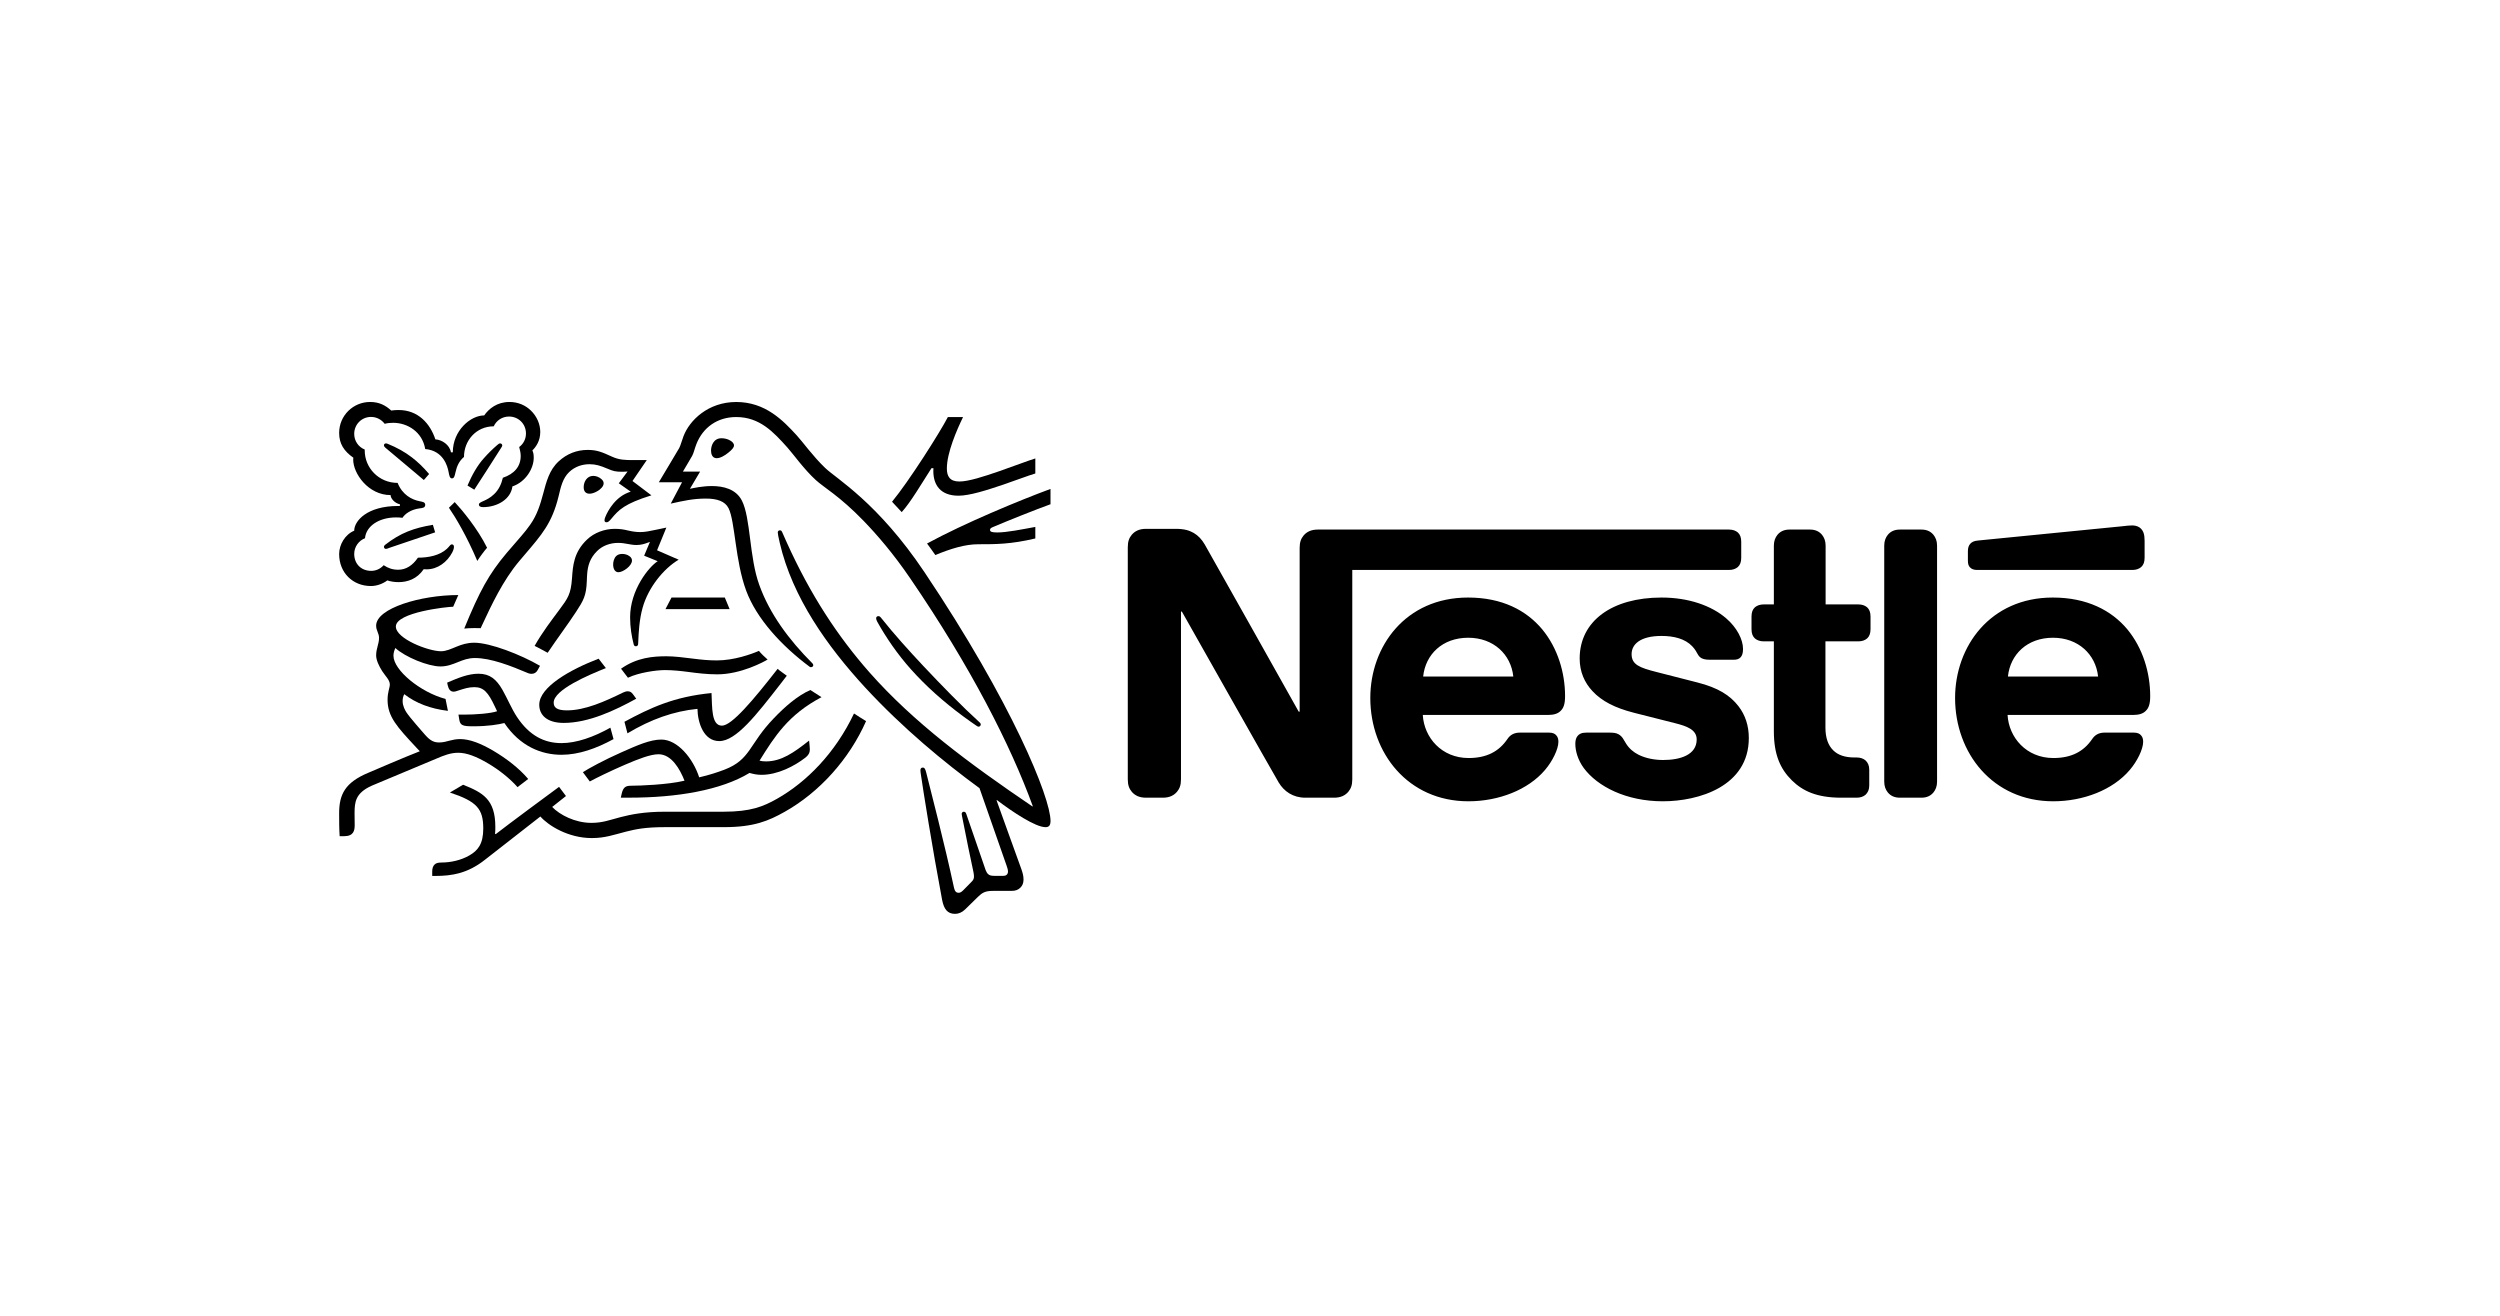 <svg width="114" height="60" viewBox="0 0 114 60" fill="none" xmlns="http://www.w3.org/2000/svg">
<g clip-path="url(#clip0_11154_25520)">
<path d="M59.444 24.419C59.329 24.559 59.264 24.715 59.264 24.987V32.453H59.222C59.222 32.453 55.136 25.168 54.938 24.831C54.798 24.592 54.642 24.427 54.437 24.304C54.231 24.189 54.017 24.115 53.606 24.115H52.258C51.945 24.115 51.748 24.222 51.608 24.387C51.493 24.526 51.427 24.683 51.427 24.954V35.536C51.427 35.808 51.493 35.964 51.608 36.104C51.748 36.268 51.945 36.375 52.258 36.375H53.023C53.335 36.375 53.532 36.268 53.672 36.104C53.787 35.964 53.853 35.808 53.853 35.536V27.889H53.894C53.894 27.889 58.137 35.404 58.31 35.684C58.548 36.079 58.951 36.375 59.526 36.375H60.834C61.146 36.375 61.344 36.268 61.484 36.104C61.598 35.964 61.664 35.808 61.664 35.536V25.99H78.841C79.014 25.99 79.145 25.941 79.244 25.858C79.351 25.759 79.4 25.628 79.4 25.431V24.707C79.4 24.51 79.351 24.378 79.244 24.279C79.145 24.197 79.014 24.148 78.841 24.148H60.094C59.782 24.148 59.584 24.255 59.444 24.419ZM66.943 27.248C64.09 27.248 62.486 29.476 62.486 31.828C62.486 34.336 64.205 36.539 66.96 36.539C68.333 36.539 69.681 36.022 70.454 35.108C70.791 34.714 71.063 34.163 71.063 33.826C71.063 33.711 71.038 33.612 70.972 33.538C70.907 33.456 70.808 33.407 70.635 33.407H69.311C69.048 33.407 68.867 33.505 68.736 33.703C68.349 34.27 67.79 34.566 66.968 34.566C65.734 34.566 64.937 33.629 64.879 32.601H70.602C70.857 32.601 71.038 32.543 71.161 32.42C71.301 32.288 71.367 32.099 71.367 31.745C71.367 30.669 71.03 29.55 70.323 28.695C69.599 27.831 68.497 27.248 66.943 27.248ZM75.766 27.248C73.513 27.248 72.033 28.317 72.033 30.027C72.033 30.635 72.255 31.129 72.617 31.515C73.036 31.968 73.636 32.28 74.508 32.502L76.391 32.979C76.909 33.111 77.369 33.267 77.369 33.719C77.369 34.418 76.629 34.656 75.84 34.656C75.453 34.656 75.051 34.582 74.721 34.418C74.491 34.303 74.294 34.138 74.154 33.916C74.031 33.727 73.99 33.587 73.801 33.48C73.685 33.415 73.546 33.407 73.357 33.407H72.337C72.115 33.407 72.008 33.472 71.934 33.563C71.86 33.653 71.835 33.785 71.835 33.916C71.835 34.245 71.951 34.656 72.222 35.026C72.847 35.865 74.154 36.539 75.823 36.539C77.468 36.539 79.746 35.857 79.746 33.653C79.746 33.086 79.581 32.601 79.277 32.206C78.89 31.704 78.34 31.359 77.402 31.121L75.536 30.643C74.763 30.447 74.401 30.307 74.401 29.829C74.401 29.369 74.812 28.999 75.766 28.999C76.325 28.999 76.835 29.123 77.164 29.468C77.435 29.756 77.386 29.904 77.6 30.019C77.731 30.085 77.879 30.085 78.11 30.085H79.038C79.186 30.085 79.294 30.06 79.375 29.969C79.442 29.895 79.482 29.78 79.482 29.591C79.482 29.163 79.203 28.613 78.71 28.193C78.052 27.626 77.016 27.248 75.766 27.248ZM80.888 27.561H80.428C80.256 27.561 80.124 27.61 80.025 27.692C79.918 27.791 79.869 27.922 79.869 28.119V28.687C79.869 28.884 79.918 29.015 80.025 29.114C80.124 29.197 80.256 29.246 80.428 29.246H80.888V33.349C80.888 34.401 81.176 35.059 81.711 35.586C82.204 36.071 82.846 36.375 83.964 36.375H84.662C84.835 36.375 84.967 36.326 85.066 36.243C85.172 36.145 85.238 36.013 85.238 35.816V35.1C85.238 34.903 85.172 34.772 85.066 34.673C84.967 34.59 84.835 34.541 84.662 34.541H84.564C84.12 34.541 83.816 34.426 83.61 34.229C83.364 33.998 83.24 33.645 83.24 33.184V29.246H84.737C84.909 29.246 85.041 29.197 85.14 29.114C85.246 29.015 85.296 28.884 85.296 28.687V28.119C85.296 27.922 85.246 27.791 85.14 27.692C85.041 27.61 84.909 27.561 84.737 27.561H83.248V24.88C83.248 24.666 83.182 24.51 83.084 24.387C82.96 24.239 82.788 24.148 82.533 24.148H81.604C81.349 24.148 81.176 24.239 81.053 24.387C80.954 24.51 80.888 24.666 80.888 24.88V27.561ZM85.921 35.643C85.921 35.857 85.986 36.013 86.085 36.136C86.208 36.284 86.381 36.375 86.636 36.375H87.614C87.869 36.375 88.042 36.284 88.165 36.136C88.264 36.013 88.33 35.857 88.33 35.643V24.88C88.33 24.666 88.264 24.51 88.165 24.387C88.042 24.239 87.869 24.148 87.614 24.148H86.636C86.381 24.148 86.208 24.239 86.085 24.387C85.986 24.51 85.921 24.666 85.921 24.88V35.643ZM64.896 30.849C65.002 29.838 65.776 29.081 66.951 29.081C68.103 29.081 68.9 29.838 69.007 30.849H64.896ZM97.235 25.99C97.407 25.99 97.539 25.941 97.637 25.858C97.745 25.759 97.794 25.628 97.794 25.431V24.666C97.794 24.37 97.737 24.222 97.637 24.115C97.547 24.016 97.399 23.959 97.235 23.959C97.103 23.959 96.972 23.975 96.75 24L90.188 24.649C89.999 24.666 89.909 24.724 89.843 24.797C89.769 24.88 89.736 24.987 89.736 25.135V25.562C89.736 25.727 89.769 25.801 89.827 25.867C89.9 25.949 90.007 25.99 90.155 25.99H97.235ZM93.609 27.248C90.755 27.248 89.152 29.476 89.152 31.828C89.152 34.336 90.871 36.539 93.625 36.539C94.999 36.539 96.347 36.022 97.119 35.108C97.457 34.714 97.728 34.163 97.728 33.826C97.728 33.711 97.703 33.612 97.637 33.538C97.572 33.456 97.473 33.407 97.301 33.407H95.977C95.713 33.407 95.533 33.505 95.401 33.703C95.015 34.27 94.455 34.566 93.633 34.566C92.4 34.566 91.602 33.629 91.545 32.601H97.284C97.539 32.601 97.72 32.543 97.843 32.42C97.983 32.288 98.049 32.099 98.049 31.745C98.049 30.669 97.711 29.55 97.005 28.695C96.281 27.831 95.163 27.248 93.609 27.248ZM91.561 30.849C91.668 29.838 92.441 29.081 93.617 29.081C94.768 29.081 95.565 29.838 95.673 30.849H91.561ZM42.154 26.088C40.025 22.913 38.155 21.843 37.629 21.34C37.051 20.785 36.61 20.155 36.33 19.852C35.706 19.171 34.899 18.331 33.572 18.331C32.291 18.331 31.444 19.166 31.169 19.887C31.089 20.093 31.026 20.344 30.969 20.436C30.843 20.642 30.277 21.609 30.042 21.992H31.101L30.586 22.965C31.186 22.833 31.615 22.735 32.188 22.735C32.697 22.735 33.063 22.856 33.223 23.176C33.521 23.771 33.521 25.573 34.024 26.93C34.493 28.204 35.638 29.452 36.925 30.408C36.941 30.419 36.962 30.425 36.982 30.424C37.045 30.424 37.085 30.379 37.085 30.333C37.085 30.299 37.073 30.276 37.045 30.247C35.969 29.172 35.094 27.982 34.625 26.678C34.161 25.408 34.236 23.622 33.83 22.827C33.56 22.301 32.989 22.164 32.462 22.164C32.039 22.164 31.644 22.25 31.461 22.289L31.924 21.506H31.14C31.307 21.214 31.478 20.945 31.564 20.785C31.638 20.647 31.667 20.476 31.759 20.242C32.056 19.492 32.714 19.017 33.572 19.017C34.648 19.017 35.277 19.709 35.9 20.401C36.187 20.722 36.656 21.391 37.199 21.889C37.571 22.232 38.281 22.616 39.373 23.743C40.002 24.395 40.735 25.242 41.507 26.374C44.27 30.419 46.084 33.983 47.096 36.763L47.08 36.775C44.179 34.807 41.667 32.947 39.642 30.654C38.206 29.023 36.959 27.135 35.872 24.727C35.797 24.566 35.735 24.418 35.666 24.263C35.638 24.2 35.609 24.183 35.563 24.183C35.506 24.183 35.466 24.223 35.466 24.28C35.466 24.343 35.494 24.481 35.557 24.755C36.135 27.25 37.737 29.486 39.448 31.346C41.153 33.194 43.08 34.784 44.665 35.94L45.901 39.475C45.929 39.561 45.964 39.653 45.964 39.739C45.964 39.801 45.946 39.853 45.907 39.887C45.872 39.922 45.827 39.939 45.724 39.939H45.352C45.192 39.939 45.128 39.916 45.071 39.87C45.014 39.824 44.974 39.755 44.945 39.676C44.837 39.343 44.184 37.484 44.059 37.107C44.036 37.038 43.995 37.015 43.95 37.015C43.937 37.015 43.925 37.017 43.913 37.022C43.901 37.027 43.89 37.034 43.881 37.043C43.872 37.053 43.865 37.063 43.86 37.075C43.855 37.087 43.853 37.1 43.853 37.112C43.853 37.158 43.87 37.21 43.899 37.37C44.064 38.217 44.259 39.166 44.339 39.527C44.374 39.693 44.413 39.847 44.413 39.962C44.413 40.064 44.391 40.122 44.305 40.208L43.922 40.597C43.83 40.688 43.778 40.711 43.704 40.711C43.613 40.711 43.538 40.648 43.504 40.488C43.069 38.457 42.411 35.94 42.239 35.242C42.199 35.088 42.17 35.001 42.079 35.001C41.999 35.001 41.971 35.059 41.971 35.127C41.971 35.178 41.982 35.242 41.988 35.288C42.091 36.008 42.508 38.634 42.96 41.032C43.041 41.444 43.195 41.672 43.55 41.672C43.71 41.672 43.864 41.609 44.007 41.472C44.242 41.237 44.31 41.174 44.591 40.9C44.791 40.705 44.928 40.625 45.272 40.625H46.118C46.319 40.625 46.427 40.574 46.524 40.482C46.616 40.396 46.673 40.276 46.673 40.105C46.673 39.927 46.627 39.785 46.565 39.607C46.347 39.024 45.649 37.05 45.443 36.495L45.46 36.483C46.175 37.027 47.217 37.719 47.675 37.719C47.817 37.719 47.904 37.656 47.904 37.433C47.904 36.381 46.153 32.05 42.154 26.088ZM22.514 19.44C22.634 19.177 22.897 18.994 23.212 18.994C23.64 18.994 23.984 19.326 23.984 19.767C23.984 20.024 23.863 20.247 23.675 20.384C23.715 20.533 23.744 20.665 23.744 20.79C23.744 21.271 23.457 21.608 22.931 21.786C22.863 22.078 22.737 22.341 22.53 22.535C22.187 22.867 21.838 22.867 21.838 23.005C21.838 23.079 21.89 23.125 22.033 23.125C22.668 23.125 23.291 22.77 23.366 22.181C23.973 21.975 24.338 21.363 24.338 20.877C24.338 20.75 24.327 20.642 24.276 20.539C24.442 20.378 24.636 20.104 24.636 19.698C24.636 19.343 24.481 18.983 24.207 18.72C23.967 18.485 23.629 18.33 23.234 18.33C22.662 18.33 22.29 18.64 22.079 18.943C21.455 18.943 20.648 19.635 20.648 20.625H20.563C20.505 20.282 20.151 20.052 19.853 20.035C19.613 19.314 19.069 18.697 18.177 18.697C18.074 18.697 17.948 18.703 17.839 18.72C17.576 18.479 17.285 18.33 16.878 18.33C16.1 18.33 15.465 18.954 15.465 19.743C15.465 20.236 15.688 20.573 16.112 20.871C16.112 20.871 16.106 20.934 16.106 20.962C16.106 21.592 16.792 22.576 17.811 22.576C17.811 22.735 18.011 22.953 18.234 22.993V23.073H18.148C16.747 23.073 16.152 23.749 16.152 24.2C15.734 24.372 15.465 24.835 15.465 25.264C15.465 26.117 16.089 26.723 16.913 26.723C17.187 26.723 17.468 26.615 17.662 26.466C17.805 26.517 17.988 26.545 18.177 26.545C18.572 26.545 19.012 26.409 19.321 25.956C19.367 25.962 19.407 25.962 19.453 25.962C19.956 25.962 20.391 25.63 20.62 25.195C20.677 25.087 20.7 25.001 20.7 24.938C20.7 24.875 20.671 24.824 20.608 24.824C20.528 24.824 20.517 24.898 20.374 25.03C20.053 25.322 19.561 25.43 19.058 25.43C18.812 25.791 18.509 25.98 18.16 25.98C17.902 25.98 17.702 25.911 17.496 25.773C17.33 25.956 17.124 26.031 16.924 26.031C16.472 26.031 16.152 25.716 16.152 25.258C16.152 24.938 16.358 24.652 16.644 24.543C16.695 23.977 17.301 23.594 18.057 23.594C18.154 23.594 18.251 23.599 18.354 23.611C18.468 23.428 18.743 23.233 19.132 23.182C19.213 23.171 19.275 23.165 19.321 23.142C19.367 23.119 19.39 23.073 19.39 23.021C19.39 22.976 19.372 22.936 19.327 22.907C19.287 22.884 19.218 22.873 19.138 22.856C18.777 22.787 18.349 22.564 18.131 22.02C17.267 22.02 16.632 21.328 16.632 20.55V20.499C16.346 20.384 16.152 20.11 16.152 19.784C16.152 19.355 16.489 19.012 16.918 19.012C17.176 19.012 17.399 19.137 17.542 19.326C17.662 19.292 17.799 19.28 17.931 19.28C18.572 19.28 19.258 19.686 19.39 20.476C20.214 20.55 20.408 21.248 20.459 21.54C20.488 21.689 20.511 21.815 20.608 21.815C20.711 21.815 20.734 21.7 20.768 21.546C20.831 21.254 20.94 21.019 21.158 20.836C21.158 20.087 21.718 19.44 22.514 19.44ZM24.178 23.925C23.909 24.309 23.715 24.498 23.102 25.218C22.296 26.174 21.872 26.947 21.169 28.663C21.283 28.651 21.45 28.64 21.633 28.64C21.724 28.64 21.798 28.64 21.919 28.645L22.004 28.462C22.399 27.616 22.931 26.471 23.675 25.59L23.932 25.287C24.698 24.389 25.173 23.857 25.471 22.633C25.574 22.198 25.66 21.809 25.952 21.528C26.215 21.277 26.547 21.168 26.884 21.168C27.17 21.168 27.382 21.237 27.691 21.368C27.971 21.488 28.074 21.512 28.372 21.512C28.475 21.512 28.549 21.506 28.618 21.5L28.217 22.038L28.761 22.421C28.08 22.621 27.72 23.279 27.599 23.582C27.576 23.645 27.565 23.685 27.565 23.726C27.565 23.772 27.588 23.817 27.657 23.817C27.731 23.817 27.788 23.76 27.885 23.645C28.217 23.245 28.481 22.97 29.704 22.587L28.841 21.934L29.493 20.98H28.881C28.492 20.98 28.234 20.974 27.897 20.819C27.439 20.608 27.205 20.516 26.798 20.516C26.301 20.516 25.849 20.693 25.477 21.037C25.047 21.431 24.916 21.958 24.762 22.536C24.641 22.982 24.499 23.474 24.178 23.925Z" fill="black"/>
<path d="M25.494 27.822C25.168 28.262 24.722 28.84 24.379 29.452C24.488 29.504 24.848 29.698 24.974 29.767C25.369 29.172 25.918 28.44 26.278 27.885C26.605 27.381 26.736 27.164 26.759 26.488C26.765 26.374 26.765 26.265 26.776 26.157C26.804 25.808 26.896 25.453 27.228 25.127C27.474 24.881 27.829 24.756 28.184 24.756C28.527 24.756 28.727 24.852 29.024 24.852C29.236 24.852 29.39 24.801 29.528 24.75L29.637 24.71L29.373 25.34L29.991 25.591C29.597 25.837 28.733 26.895 28.733 28.148C28.733 28.6 28.801 29.017 28.898 29.389C28.91 29.429 28.933 29.47 28.996 29.47C29.053 29.47 29.093 29.435 29.099 29.372L29.105 29.241C29.122 28.857 29.15 28.251 29.305 27.707C29.562 26.792 30.254 25.934 30.947 25.522L29.962 25.093L30.386 24.058L29.923 24.155C29.643 24.212 29.436 24.263 29.191 24.263C29.03 24.263 28.847 24.241 28.63 24.189C28.464 24.149 28.286 24.115 28.035 24.115C27.583 24.115 27.096 24.286 26.765 24.607C26.158 25.184 26.124 25.808 26.084 26.363C26.032 27.101 25.895 27.284 25.494 27.822ZM40.175 28.171C40.135 28.119 40.1 28.096 40.055 28.096C39.986 28.096 39.952 28.142 39.952 28.193C39.952 28.274 40.009 28.371 40.152 28.612C40.587 29.349 41.124 30.093 41.788 30.791C42.503 31.552 43.344 32.261 44.242 32.896L44.523 33.091C44.563 33.12 44.591 33.137 44.626 33.137C44.683 33.137 44.723 33.08 44.723 33.034C44.723 33.005 44.711 32.976 44.677 32.947C43.842 32.187 42.944 31.26 42.103 30.368C41.444 29.664 40.77 28.921 40.175 28.171ZM21.765 25.579C21.85 25.436 22.108 25.087 22.211 24.978C21.77 24.086 21.05 23.234 20.735 22.896L20.471 23.153C20.775 23.594 21.284 24.446 21.765 25.579ZM17.571 20.413C17.519 20.367 17.508 20.339 17.508 20.304C17.508 20.265 17.537 20.219 17.6 20.219C17.622 20.219 17.645 20.224 17.674 20.236C18.097 20.407 18.458 20.608 18.778 20.854C19.047 21.059 19.31 21.312 19.567 21.615L19.327 21.889C19.03 21.643 18.069 20.837 17.571 20.413ZM21.627 22.33L21.318 22.141C21.518 21.666 21.765 21.231 22.056 20.905C22.262 20.671 22.457 20.481 22.674 20.293C22.726 20.253 22.754 20.219 22.805 20.219C22.863 20.219 22.903 20.265 22.903 20.31C22.903 20.333 22.892 20.361 22.869 20.396C22.52 20.939 21.839 22.015 21.627 22.33ZM17.748 24.984C17.674 25.013 17.64 25.03 17.6 25.03C17.537 25.03 17.508 24.978 17.508 24.938C17.508 24.898 17.525 24.876 17.566 24.841C18.269 24.292 18.887 24.075 19.739 23.931L19.842 24.275L17.748 24.984ZM32.423 20.545C32.423 20.344 32.526 19.984 32.898 19.984C33.023 19.984 33.143 20.012 33.241 20.058C33.378 20.121 33.47 20.213 33.47 20.31C33.47 20.413 33.367 20.516 33.212 20.642C33.052 20.773 32.846 20.894 32.68 20.894C32.48 20.894 32.423 20.704 32.423 20.545ZM26.616 22.215C26.616 21.969 26.765 21.7 27.051 21.7C27.176 21.7 27.325 21.752 27.434 21.855C27.497 21.912 27.526 21.975 27.526 22.038C27.526 22.176 27.394 22.307 27.239 22.398C27.119 22.467 26.994 22.513 26.885 22.513C26.707 22.513 26.616 22.404 26.616 22.215Z" fill="black"/>
<path d="M27.96 25.745C27.96 25.688 27.966 25.619 27.988 25.55C28.034 25.402 28.131 25.259 28.372 25.259C28.481 25.259 28.6 25.287 28.697 25.357C28.784 25.414 28.818 25.488 28.818 25.562C28.818 25.808 28.406 26.094 28.2 26.094C28.051 26.094 27.96 25.951 27.96 25.745ZM25.706 32.965C24.934 32.965 24.59 32.599 24.59 32.136C24.59 31.323 26.015 30.528 27.296 30.036L27.628 30.465C26.838 30.779 25.248 31.455 25.248 32.038C25.248 32.244 25.368 32.393 25.848 32.393C26.684 32.393 27.582 31.986 28.412 31.58C28.475 31.552 28.549 31.523 28.618 31.523C28.726 31.523 28.795 31.558 28.875 31.672L29.012 31.861C28.046 32.393 26.838 32.965 25.706 32.965Z" fill="black"/>
<path d="M27.834 33.182C27.079 33.605 26.295 33.886 25.603 33.886C24.83 33.886 24.144 33.554 23.572 32.69C23.331 32.324 23.143 31.866 22.914 31.46C22.639 30.98 22.341 30.722 21.821 30.722C21.346 30.722 20.882 30.917 20.391 31.128L20.413 31.237C20.454 31.414 20.522 31.54 20.688 31.54C20.762 31.54 20.837 31.506 20.877 31.495C21.152 31.409 21.352 31.334 21.632 31.334C22.061 31.334 22.267 31.586 22.559 32.204L22.668 32.433C22.37 32.536 21.672 32.587 21.152 32.587H20.906L20.946 32.833C20.963 32.936 21.003 33.022 21.089 33.062C21.191 33.113 21.34 33.119 21.598 33.119C22.25 33.119 22.725 33.039 22.999 32.97C23.703 34.018 24.67 34.418 25.603 34.418C26.397 34.418 27.204 34.126 27.977 33.703L27.834 33.182ZM28.612 33.44L28.475 32.913C29.653 32.278 30.729 31.769 32.445 31.603C32.479 32.261 32.433 33.09 32.92 33.09C33.366 33.09 34.338 31.94 35.46 30.499C35.563 30.596 35.728 30.699 35.878 30.813L35.592 31.185C34.498 32.593 33.566 33.794 32.799 33.794C32.084 33.794 31.815 32.953 31.804 32.324C30.712 32.433 29.681 32.799 28.612 33.44ZM43.749 21.957C43.303 21.957 43.177 21.711 43.177 21.363C43.177 20.642 43.63 19.606 43.916 19.017H43.223C42.863 19.715 41.444 21.952 40.677 22.879L41.118 23.353C41.53 22.896 41.982 22.118 42.474 21.351H42.565C42.565 21.391 42.56 21.437 42.56 21.477C42.56 22.123 42.891 22.604 43.709 22.604C44.213 22.604 45.002 22.352 45.746 22.1C46.364 21.889 46.93 21.671 47.211 21.591V20.905C46.89 21.002 46.238 21.254 45.563 21.488C44.854 21.734 44.156 21.957 43.749 21.957ZM45.277 24.034C45.963 23.743 47.193 23.25 47.903 22.993V22.295C46.478 22.822 43.978 23.857 42.273 24.784C42.319 24.84 42.617 25.258 42.651 25.31C43.372 25.012 44.018 24.818 44.602 24.818C45.42 24.818 46.089 24.818 47.211 24.554V24.028C46.581 24.143 45.912 24.28 45.477 24.28C45.22 24.28 45.145 24.246 45.145 24.16C45.145 24.109 45.18 24.074 45.277 24.034Z" fill="black"/>
<path d="M30.621 27.248L30.346 27.775H33.27L33.052 27.248H30.621Z" fill="black"/>
<path d="M20.087 30.39C20.396 30.39 20.648 30.287 20.888 30.19C21.117 30.098 21.346 30.006 21.655 30.006C22.387 30.006 23.291 30.361 24.086 30.698C24.134 30.717 24.184 30.727 24.235 30.727C24.361 30.727 24.458 30.67 24.521 30.55L24.624 30.361C23.749 29.852 22.353 29.308 21.626 29.308C21.294 29.308 21.054 29.394 20.825 29.485C20.568 29.589 20.345 29.697 20.11 29.697C19.532 29.697 18.051 29.125 18.051 28.57C18.051 27.919 20.408 27.667 20.665 27.667L20.899 27.134C19.189 27.134 17.152 27.735 17.152 28.53C17.152 28.759 17.284 28.873 17.284 29.085C17.284 29.371 17.152 29.566 17.152 29.886C17.152 30.098 17.278 30.367 17.427 30.602C17.587 30.848 17.776 31.007 17.776 31.213C17.776 31.368 17.673 31.551 17.673 31.912C17.673 32.684 18.114 33.153 18.971 34.074L19.143 34.257C18.434 34.532 17.112 35.104 16.803 35.235C15.733 35.681 15.465 36.225 15.465 37.083C15.465 37.415 15.465 37.792 15.488 38.13H15.693C16.123 38.13 16.174 37.873 16.174 37.627C16.174 37.461 16.168 37.272 16.168 37.066C16.174 36.592 16.191 36.168 16.958 35.825C17.267 35.687 18.783 35.07 19.91 34.589C20.242 34.446 20.55 34.326 20.894 34.326C21.277 34.326 21.718 34.492 22.267 34.818C22.73 35.092 23.217 35.464 23.6 35.893L24.086 35.521C23.668 35.029 23.091 34.589 22.513 34.246C21.935 33.903 21.42 33.702 20.986 33.702C20.797 33.702 20.642 33.736 20.511 33.771C20.356 33.811 20.213 33.856 20.03 33.856C19.819 33.856 19.641 33.805 19.383 33.508C19.286 33.399 18.668 32.695 18.537 32.49C18.474 32.392 18.36 32.198 18.36 31.969C18.36 31.871 18.377 31.757 18.434 31.654C18.966 32.066 19.624 32.318 20.425 32.415L20.316 31.871C19.166 31.568 17.942 30.556 17.942 29.904C17.942 29.766 17.976 29.669 18.028 29.549C18.474 29.961 19.521 30.39 20.087 30.39ZM28.32 30.493C29.041 29.983 29.784 29.926 30.385 29.926C30.746 29.926 31.169 29.978 31.615 30.035C31.976 30.081 32.301 30.115 32.691 30.115C33.474 30.115 34.264 29.829 34.607 29.68C34.704 29.801 34.87 29.961 35.002 30.075C34.836 30.178 33.784 30.75 32.708 30.75C32.233 30.75 31.781 30.693 31.392 30.641C31.049 30.596 30.677 30.556 30.316 30.556C29.922 30.556 29.126 30.67 28.634 30.905L28.32 30.493Z" fill="black"/>
<path d="M38.943 32.535C38.085 34.343 36.78 35.658 35.442 36.419C34.807 36.779 34.234 37.014 32.999 37.014H30.327C29.372 37.014 28.771 37.14 28.302 37.26C27.798 37.392 27.478 37.523 26.969 37.523C26.214 37.523 25.516 37.151 25.179 36.797L25.808 36.299L25.493 35.881C25.31 36.013 23.073 37.666 22.604 38.038L22.575 38.021C22.587 37.907 22.587 37.804 22.587 37.701C22.587 36.442 22.003 36.139 21.117 35.784L20.516 36.139C21.734 36.545 22.037 36.871 22.037 37.781C22.037 38.502 21.78 38.787 21.408 39.005C21.025 39.228 20.55 39.331 20.133 39.331C19.955 39.331 19.875 39.365 19.812 39.428C19.743 39.497 19.709 39.6 19.709 39.743V39.943H19.852C20.619 39.943 21.328 39.823 22.106 39.211L24.641 37.232C25.001 37.644 25.911 38.216 26.986 38.216C27.593 38.216 27.982 38.067 28.542 37.924C28.977 37.815 29.401 37.718 30.327 37.718H33.01C34.384 37.718 35.047 37.431 35.779 37.02C37.37 36.127 38.726 34.617 39.493 32.883C39.292 32.758 39.103 32.643 38.943 32.535Z" fill="black"/>
<path d="M34.635 34.686C35.327 33.576 35.945 32.592 37.461 31.791C37.301 31.694 37.072 31.545 36.952 31.465C36.363 31.722 35.779 32.237 35.282 32.758C34.137 33.947 34.24 34.634 33.033 35.098C32.73 35.212 32.358 35.338 31.883 35.447C31.603 34.583 30.899 33.724 30.155 33.724C29.64 33.724 29.045 33.993 28.359 34.296C27.553 34.651 26.814 35.057 26.58 35.212L26.895 35.635C27.135 35.503 27.827 35.16 28.519 34.863C29.12 34.605 29.664 34.394 30.029 34.394C30.619 34.394 31.002 35.063 31.214 35.6C30.442 35.784 29.171 35.829 28.788 35.829C28.611 35.829 28.548 35.858 28.485 35.91C28.428 35.961 28.382 36.053 28.353 36.178L28.308 36.373H28.719C30.859 36.373 32.879 36.036 34.177 35.246C34.361 35.298 34.521 35.332 34.727 35.332C35.47 35.332 36.237 34.926 36.717 34.554C36.889 34.422 36.929 34.302 36.929 34.17C36.929 34.108 36.923 34.05 36.917 33.993L36.895 33.77C36.208 34.313 35.636 34.72 34.927 34.72C34.801 34.72 34.709 34.708 34.635 34.686Z" fill="black"/>
</g>
<defs>
<clipPath id="clip0_11154_25520">
<rect width="82.667" height="23.44" fill="white" transform="translate(15.424 18.28)"/>
</clipPath>
</defs>
</svg>
